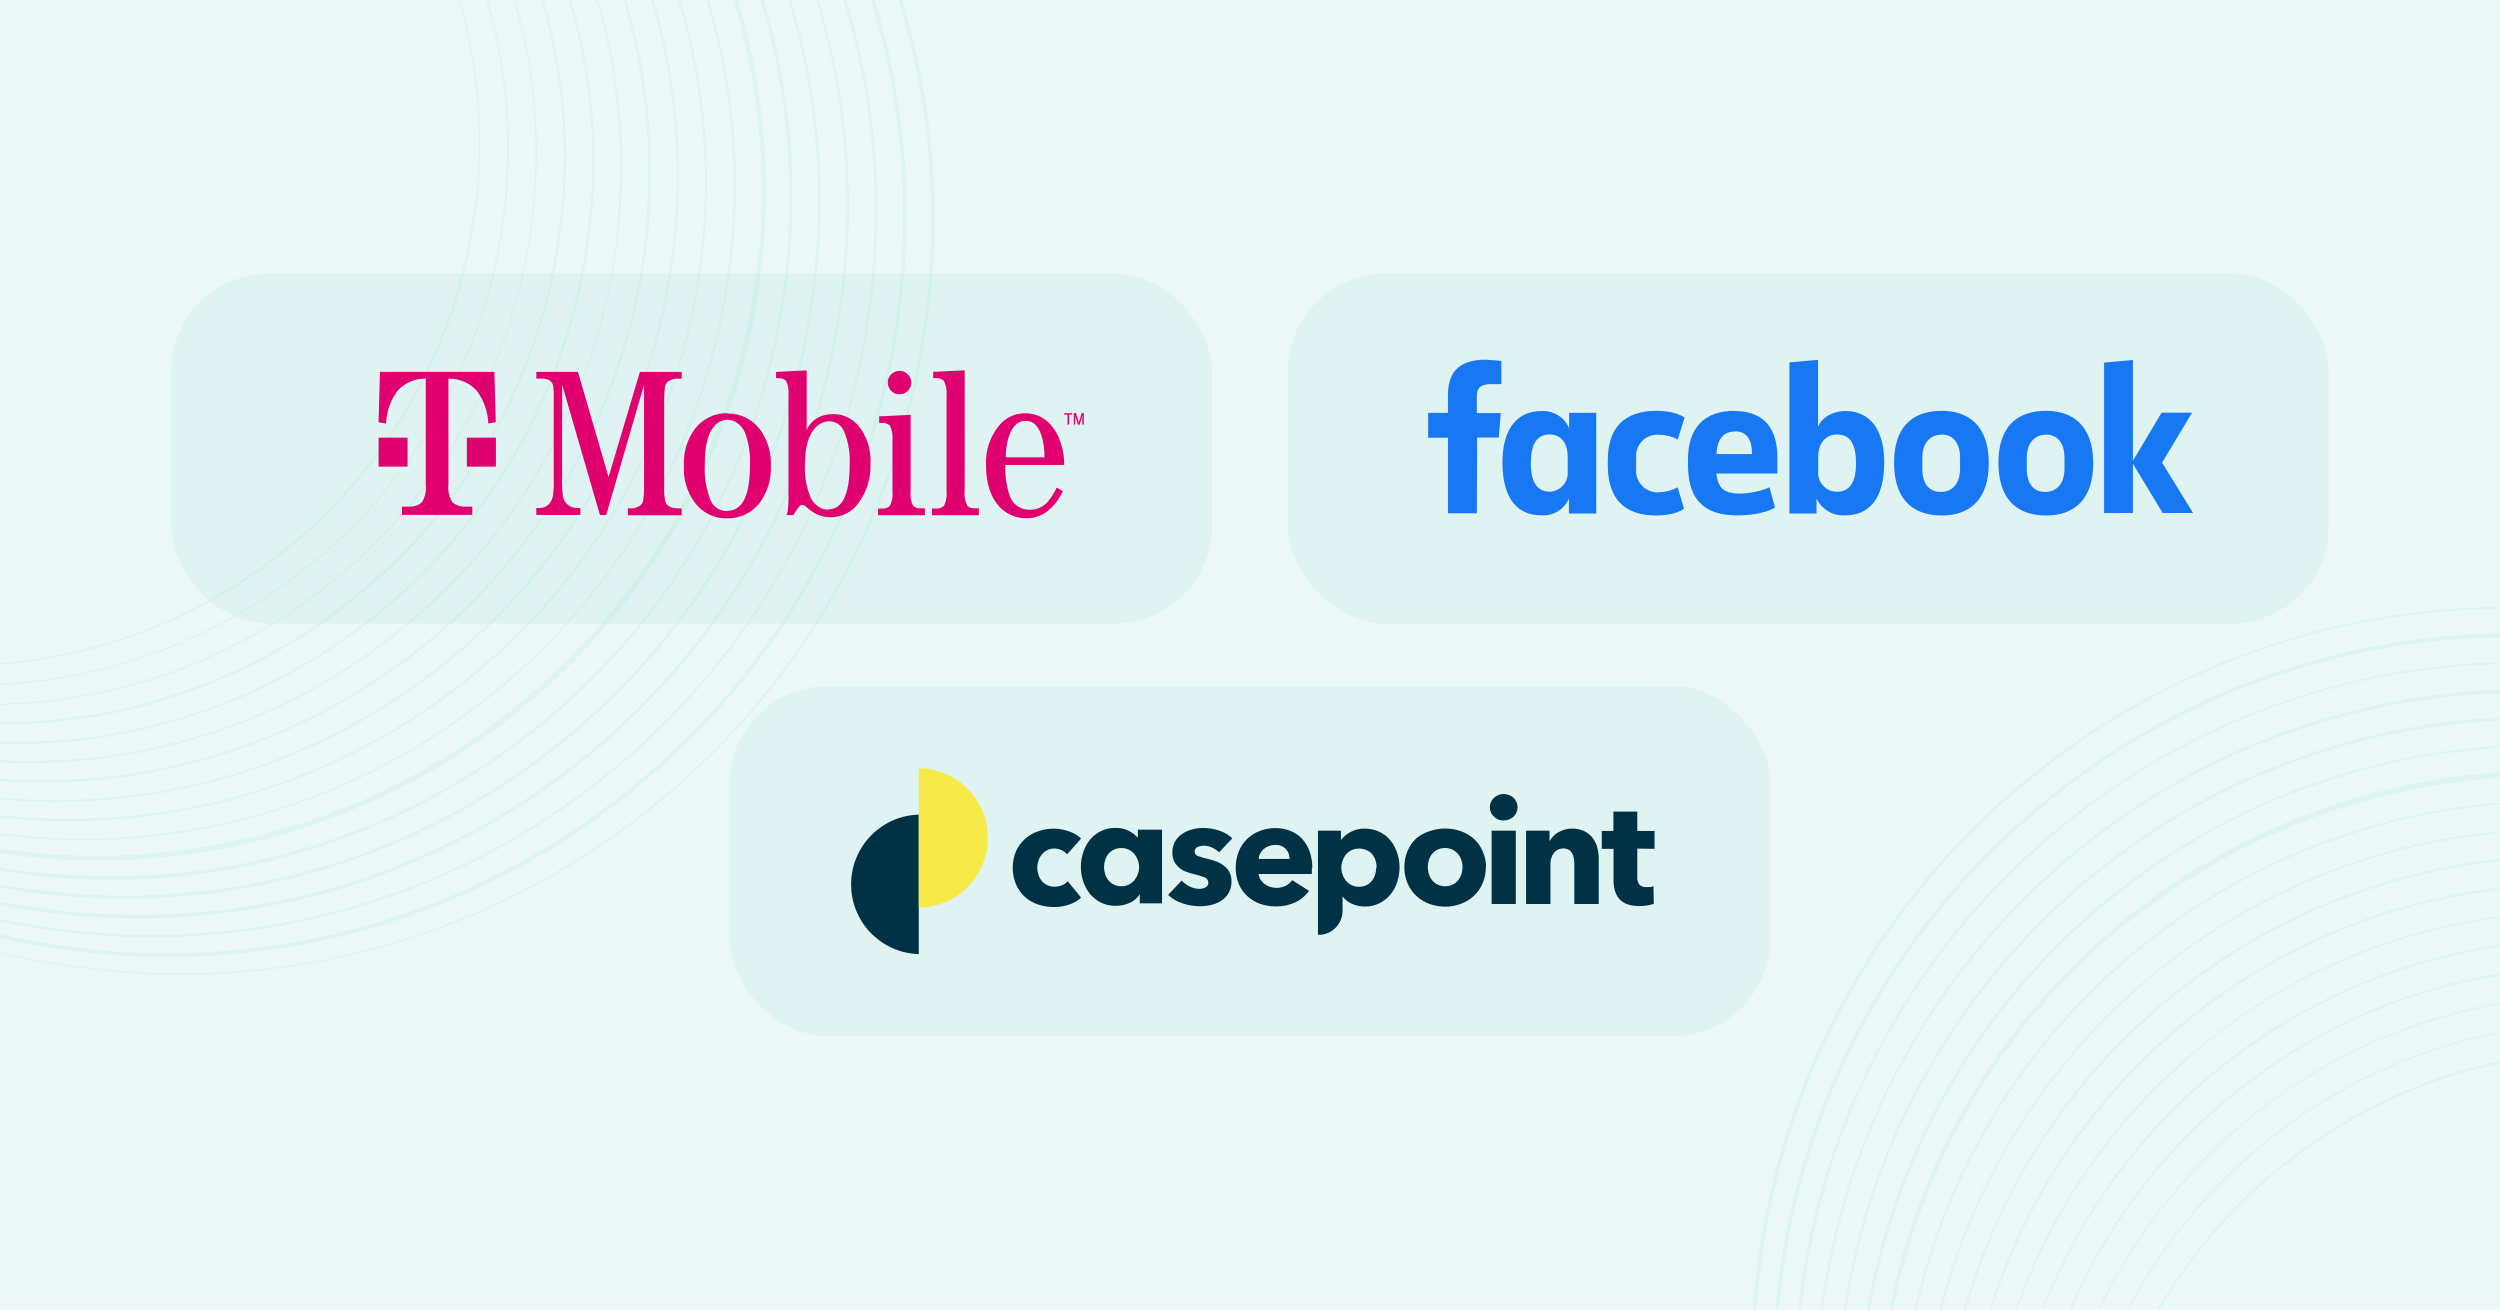 <?xml version="1.0" encoding="UTF-8"?><svg id="a" xmlns="http://www.w3.org/2000/svg" xmlns:xlink="http://www.w3.org/1999/xlink" viewBox="0 0 397 208"><defs><style>.f{fill:none;}.g{opacity:.08;}.h{opacity:.1;}.i{fill:#f7ea48;}.j{fill:#003145;}.k{fill:#e10070;}.l{fill:#1877f2;}.m,.n{fill:#35c4b5;}.o{fill:#3bb3a3;}.n{isolation:isolate;opacity:.07;}.p{clip-path:url(#b);}</style><clipPath id="b"><rect class="f" y="-.2" width="397" height="208.4"/></clipPath></defs><g class="p"><g><g id="c" class="h"><g id="d"><rect class="o" x="-1.5" y="-3.5" width="399.5" height="211.9"/></g></g><g class="g"><path class="m" d="M-91.3,26.5c.2-2,.3-3.9,.6-5.9,3.7-31.61,19.91-60.42,45-80,25.01-19.73,56.87-28.66,88.5-24.8,31.61,3.7,60.42,19.91,80,45,19.7,24.99,28.6,56.82,24.7,88.4-3.7,31.61-19.91,60.42-45,80-24.99,19.7-56.82,28.6-88.4,24.7-31.61-3.7-60.42-19.91-80-45-18.49-23.32-27.55-52.72-25.4-82.4Zm238.9,17c2.19-29.59-6.8-58.92-25.2-82.2-19.51-24.99-48.21-41.12-79.7-44.8-31.44-3.87-63.12,4.99-88,24.6-25.02,19.5-41.18,48.2-44.9,79.7-3.87,31.44,4.99,63.12,24.6,88,19.5,25.02,48.2,41.18,79.7,44.9,31.44,3.87,63.12-4.99,88-24.6,25.02-19.5,41.18-48.2,44.9-79.7,.2-2,.4-4,.6-5.9h0Z"/><path class="m" d="M-91.1,25.9c.1-1.91,.3-3.81,.6-5.7,3.69-31.01,19.6-59.27,44.2-78.5,24.5-19.34,55.73-28.06,86.7-24.2,31.01,3.69,59.27,19.6,78.5,44.2,19.34,24.5,28.06,55.73,24.2,86.7-3.65,31.02-19.56,59.3-44.2,78.5-24.5,19.34-55.73,28.06-86.7,24.2-31.01-3.69-59.27-19.6-78.5-44.2-18.14-22.93-26.99-51.84-24.8-81Zm234.2,16.7c2.11-29.01-6.7-57.76-24.7-80.6-19.08-24.55-47.22-40.4-78.1-44-30.83-3.78-61.89,4.89-86.3,24.1-24.51,19.11-40.36,47.23-44,78.1-3.81,30.85,4.91,61.93,24.2,86.3,19.11,24.51,47.23,40.36,78.1,44,30.85,3.81,61.93-4.91,86.3-24.2,24.51-19.11,40.36-47.23,44-78.1,.2-1.8,.4-3.7,.5-5.6Z"/><path class="m" d="M-91,25.3c.1-1.9,.3-3.8,.5-5.6,3.59-30.38,19.18-58.07,43.3-76.9,24.02-18.97,54.62-27.54,85-23.8,30.38,3.59,58.07,19.18,76.9,43.3,18.97,24.02,27.54,54.62,23.8,85-3.59,30.38-19.18,58.07-43.3,76.9-24.02,18.97-54.62,27.54-85,23.8-30.38-3.59-58.07-19.18-76.9-43.3-17.72-22.51-26.39-50.83-24.3-79.4Zm229.6,16.4c2.11-28.43-6.53-56.63-24.2-79-18.73-24.05-46.32-39.58-76.6-43.1-30.25-3.78-60.76,4.72-84.7,23.6-24.05,18.73-39.58,46.32-43.1,76.6-3.7,30.26,4.83,60.75,23.7,84.7,18.73,24.05,46.32,39.58,76.6,43.1,30.26,3.7,60.75-4.83,84.7-23.7,24.05-18.73,39.58-46.32,43.1-76.6,.2-1.9,.4-3.8,.5-5.6Z"/><path class="m" d="M-90.9,24.7c.1-1.8,.3-3.7,.5-5.5,3.52-29.78,18.78-56.92,42.4-75.4,23.53-18.61,53.53-27,83.3-23.3,61.99,7.48,106.18,63.81,98.7,125.8-7.48,61.99-63.81,106.18-125.8,98.7h0c-59.9-7.13-103.57-60.15-99.1-120.3Zm225,16c2.07-27.89-6.38-55.54-23.7-77.5-18.41-23.52-45.44-38.71-75.1-42.2-29.66-3.68-59.55,4.68-83,23.2-23.52,18.41-38.71,45.44-42.2,75.1-3.68,29.66,4.68,59.55,23.2,83,18.41,23.52,45.44,38.71,75.1,42.2,61.7,7.38,117.73-36.61,125.2-98.3,.2-1.8,.4-3.7,.5-5.5Z"/><path class="m" d="M-90.8,24.1c.1-1.8,.3-3.6,.5-5.4,3.4-29.19,18.39-55.78,41.6-73.8,23.07-18.18,52.45-26.39,81.6-22.8,29.19,3.4,55.78,18.39,73.8,41.6,18.19,23.06,26.4,52.45,22.8,81.6-3.4,29.19-18.39,55.78-41.6,73.8-23.06,18.19-52.45,26.4-81.6,22.8-29.19-3.4-55.78-18.39-73.8-41.6-17.01-21.6-25.32-48.78-23.3-76.2Zm220.4,15.7c1.99-27.31-6.28-54.37-23.2-75.9-17.98-23.07-44.45-37.98-73.5-41.4-29.04-3.58-58.31,4.59-81.3,22.7-23.07,17.98-37.98,44.45-41.4,73.5-.2,1.8-.4,3.6-.5,5.4-1.99,27.31,6.28,54.37,23.2,75.9,17.98,23.07,44.45,37.98,73.5,41.4,29.04,3.58,58.31-4.59,81.3-22.7,23.07-17.98,37.98-44.45,41.4-73.5,.2-1.8,.4-3.6,.5-5.4Z"/><path class="m" d="M-90.7,23.5c.1-1.7,.3-3.5,.5-5.2,7.21-59.42,61.16-101.79,120.6-94.7,59.45,7.18,101.83,61.2,94.65,120.65-7.18,59.45-61.2,101.83-120.65,94.65h0c-57.32-7.11-99.08-57.78-95.1-115.4Zm215.8,15.5c4.26-59.46-40.48-111.11-99.94-115.37-57.4-4.11-107.94,37.54-114.86,94.67-3.49,28.43,4.5,57.08,22.2,79.6,17.59,22.61,43.54,37.21,72,40.5,28.43,3.49,57.08-4.5,79.6-22.2,22.61-17.59,37.21-43.54,40.5-72,.2-1.8,.4-3.5,.5-5.2Z"/><path class="m" d="M-90.6,22.9c.1-1.7,.3-3.4,.5-5.1,3.29-27.96,17.62-53.45,39.8-70.8C-28.15-70.41,.04-78.26,28-74.8c58.18,6.88,99.78,59.62,92.9,117.8-6.88,58.18-59.62,99.78-117.8,92.9-.17,.02-.35-.02-.5-.1-56.16-6.83-97.13-56.46-93.2-112.9Zm211.3,15.1c3.94-56.17-36.81-105.58-92.7-112.4-27.85-3.47-55.94,4.34-78,21.7-22.09,17.26-36.36,42.65-39.6,70.5-.2,1.7-.4,3.4-.5,5.1-4.07,58.19,39.81,108.66,98,112.73,56.06,3.92,105.37-36.75,112.2-92.53,.3-1.7,.4-3.4,.6-5.1Z"/><path class="m" d="M-90.4,22.3c.1-1.7,.3-3.3,.5-5,6.87-56.87,58.52-97.42,115.4-90.6,27.36,3.21,52.29,17.26,69.2,39,17.09,21.57,24.8,49.09,21.4,76.4C109.18,98.99,57.5,139.53,.6,132.7c-54.9-6.69-94.92-55.24-91-110.4Zm206.6,14.7c1.9-25.59-5.88-50.97-21.8-71.1-16.87-21.6-41.68-35.57-68.9-38.8-56.74-6.5-108.02,34.17-114.6,90.9C-95.61,74.31-55.55,125.35,.7,132.4c56.65,6.79,108.1-33.56,115-90.2,.2-1.8,.4-3.5,.5-5.2Z"/><path class="m" d="M-90.3,21.8c.1-1.7,.3-3.3,.5-5,6.73-55.59,57.2-95.23,112.8-88.6,55.64,6.75,95.27,57.33,88.51,112.97-6.75,55.58-57.23,95.19-112.81,88.53-26.75-3.16-51.12-16.88-67.7-38.1-15.55-19.8-23.15-44.69-21.3-69.8Zm202,14.4c3.76-53.75-35.22-101.03-88.7-107.6-55.41-6.6-105.7,32.9-112.4,88.3-3.29,26.61,4.2,53.44,20.8,74.5C-52.09,112.52-27.82,126.17-1.2,129.3c55.37,6.61,105.65-32.84,112.4-88.2,.2-1.7,.4-3.3,.5-4.9Z"/><path class="m" d="M-90.2,21.1c.1-1.6,.3-3.2,.5-4.8,6.63-54.33,55.95-93.05,110.3-86.6,26.1,3.19,49.88,16.6,66.1,37.3,16.32,20.65,23.67,46.98,20.4,73.1-3.11,26.11-16.5,49.9-37.2,66.1-20.65,16.32-46.98,23.67-73.1,20.4-52.46-6.39-90.72-52.78-87-105.5Zm197.4,14.1c1.81-24.47-5.61-48.73-20.8-68-16.13-20.66-39.86-33.99-65.9-37-54.13-6.47-103.29,32.09-109.9,86.2-.2,1.6-.3,3.2-.5,4.8-3.68,52.53,34.43,98.73,86.7,105.1,26.02,3.21,52.24-4.14,72.8-20.4,20.67-16.13,34.03-39.86,37.1-65.9h0c.2-1.6,.4-3.2,.5-4.8Z"/><path class="m" d="M-90.1,20.6c.1-1.6,.3-3.1,.5-4.7,6.41-53.08,54.61-90.94,107.7-84.6,25.54,3.01,48.8,16.12,64.6,36.4,15.9,20.19,23.1,45.89,20,71.4-6.54,53.04-54.73,90.82-107.8,84.5-25.51-3.01-48.76-16.08-64.6-36.3-14.9-18.9-22.17-42.7-20.4-66.7Zm192.8,13.7c1.77-23.89-5.47-47.58-20.3-66.4-15.77-20.19-38.96-33.23-64.4-36.2-52.86-6.29-100.84,31.36-107.3,84.2-3.13,25.41,4.04,51.01,19.9,71.1,15.77,20.19,38.96,33.23,64.4,36.2,52.85,6.28,100.83-31.37,107.3-84.2,.2-1.6,.3-3.2,.4-4.7Z"/><path class="m" d="M-90,20c.1-1.5,.3-3.1,.4-4.6,3.01-24.93,15.82-47.63,35.6-63.1,19.69-15.49,44.73-22.51,69.6-19.5,24.91,2.91,47.61,15.7,63,35.5,15.58,19.68,22.61,44.79,19.5,69.7-2.91,24.91-15.7,47.61-35.5,63-19.66,15.55-44.73,22.57-69.6,19.5-24.9-2.95-47.58-15.73-63-35.5-14.58-18.39-21.72-41.59-20-65Zm188.2,13.4c1.79-23.35-5.28-46.52-19.8-64.9-15.41-19.65-38-32.35-62.8-35.3-24.8-3.1-49.8,3.89-69.4,19.4-19.71,15.37-32.46,37.98-35.4,62.8-.2,1.5-.3,3.1-.4,4.6-1.7,23.33,5.4,46.45,19.9,64.8,15.38,19.69,37.99,32.4,62.8,35.3,24.8,3.1,49.8-3.89,69.4-19.4,19.68-15.4,32.41-37.99,35.4-62.8l.3-4.5Z"/><path class="m" d="M-89.8,19.4c.1-1.5,.2-3,.4-4.5,2.88-24.29,15.33-46.43,34.6-61.5,19.21-15.18,43.7-22.02,68-19,24.29,2.88,46.43,15.33,61.5,34.6,15.18,19.21,22.02,43.7,19,68-2.92,24.3-15.41,46.44-34.7,61.5-19.18,15.17-43.64,22.01-67.9,19-24.29-2.88-46.43-15.33-61.5-34.6-14.18-18-21.1-40.65-19.4-63.5Zm183.6,13c1.7-22.76-5.22-45.32-19.4-63.2-15.03-19.2-37.09-31.61-61.3-34.5-24.19-3.01-48.57,3.8-67.7,18.9-19.2,15.03-31.61,37.09-34.5,61.3-3.01,24.19,3.8,48.57,18.9,67.7,15.03,19.2,37.09,31.61,61.3,34.5,24.19,3.01,48.57-3.8,67.7-18.9,19.2-15.03,31.61-37.09,34.5-61.3,.2-1.5,.3-3,.5-4.5Z"/><path class="m" d="M-89.7,18.8c.1-1.5,.2-2.9,.4-4.4,2.78-23.69,14.91-45.3,33.7-60,18.77-14.72,42.62-21.38,66.3-18.5,23.72,2.78,45.33,14.95,60,33.8,14.76,18.71,21.42,42.55,18.5,66.2-2.78,23.72-14.95,45.33-33.8,60-18.71,14.76-42.55,21.42-66.2,18.5-23.71-2.82-45.3-14.99-60-33.8-13.83-17.5-20.58-39.56-18.9-61.8ZM89.3,31.5c1.63-22.18-5.11-44.16-18.9-61.6-14.61-18.8-36.15-30.94-59.8-33.7-23.59-2.92-47.37,3.74-66,18.5-18.72,14.62-30.81,36.11-33.6,59.7-2.92,23.59,3.74,47.37,18.5,66,14.59,18.75,36.1,30.85,59.7,33.6,23.59,2.92,47.37-3.74,66-18.5,18.76-14.54,30.87-36.02,33.6-59.6,.2-1.5,.4-2.9,.5-4.4Z"/><path class="m" d="M-89.6,18.2c.1-1.4,.2-2.8,.4-4.3,2.73-23.08,14.57-44.11,32.9-58.4,18.22-14.4,41.46-20.89,64.5-18,23.09,2.68,44.14,14.54,58.4,32.9,14.41,18.26,20.89,41.53,18,64.6-2.71,23.03-14.52,44.02-32.8,58.3-18.22,14.4-41.46,20.89-64.5,18-23.07-2.69-44.1-14.5-58.4-32.8-13.49-17.08-20.09-38.59-18.5-60.3ZM84.8,30.6c1.57-21.63-4.99-43.06-18.4-60.1-14.27-18.21-35.22-29.98-58.2-32.7-22.98-2.8-46.12,3.67-64.3,18-18.29,14.22-30.11,35.19-32.8,58.2-2.79,22.97,3.69,46.11,18,64.3,14.22,18.29,35.19,30.11,58.2,32.8,22.98,2.85,46.14-3.63,64.3-18,18.26-14.25,30.07-35.2,32.8-58.2,.1-1.5,.3-2.9,.4-4.3Z"/><path class="m" d="M-89.5,17.6c.1-1.4,.2-2.8,.4-4.2,2.65-22.48,14.17-42.96,32-56.9,17.74-14.02,40.36-20.35,62.8-17.6,22.48,2.65,42.96,14.17,56.9,32,13.99,17.8,20.32,40.43,17.6,62.9-2.65,22.48-14.17,42.96-32,56.9-17.77,13.97-40.36,20.31-62.8,17.6-22.48-2.65-42.96-14.17-56.9-32-13.14-16.62-19.56-37.57-18-58.7ZM80.3,29.7c1.58-21.05-4.81-41.93-17.9-58.5-13.87-17.79-34.29-29.28-56.7-31.9-22.37-2.8-44.93,3.5-62.6,17.5-17.79,13.87-29.28,34.29-31.9,56.7-2.8,22.37,3.5,44.93,17.5,62.6,13.87,17.79,34.29,29.28,56.7,31.9,22.37,2.8,44.93-3.5,62.6-17.5,17.79-13.87,29.28-34.29,31.9-56.7,.2-1.3,.3-2.7,.4-4.1Z"/><path class="m" d="M-89.4,17c.1-1.3,.2-2.7,.4-4,2.57-21.84,13.77-41.75,31.1-55.3C-40.62-55.97-18.57-62.13,3.3-59.4c21.84,2.57,41.75,13.77,55.3,31.1,13.61,17.27,19.77,39.27,17.1,61.1-2.57,21.84-13.77,41.75-31.1,55.3-17.27,13.61-39.27,19.77-61.1,17.1-21.84-2.57-41.75-13.77-55.3-31.1-12.85-16.14-19.14-36.53-17.6-57.1ZM75.8,28.8c1.51-20.47-4.7-40.77-17.4-56.9C44.9-45.41,25.01-56.58,3.2-59.1c-21.76-2.72-43.7,3.41-60.9,17-17.31,13.46-28.48,33.32-31,55.1-.2,1.4-.3,2.7-.4,4-1.51,20.47,4.7,40.77,17.4,56.9,13.51,17.26,33.34,28.41,55.1,31,21.76,2.72,43.7-3.41,60.9-17,17.26-13.51,28.41-33.34,31-55.1,.26-1.32,.43-2.66,.5-4Z"/></g><g class="g"><path class="m" d="M476.77,306.91c-1.56,1.27-2.97,2.55-4.6,3.75-24.97,19.73-56.8,28.64-88.39,24.75-31.64-3.73-60.48-19.95-80.12-45.04-19.73-24.97-28.64-56.8-24.75-88.39,3.74-31.6,19.95-60.4,45.04-79.97,24.97-19.73,56.8-28.64,88.39-24.75,31.6,3.74,60.4,19.95,79.97,45.04,19.73,24.97,28.64,56.8,24.75,88.39-3.41,29.56-17.8,56.76-40.31,76.23ZM319.86,125.96c-22.47,19.37-36.86,46.47-40.31,75.94-3.87,31.46,5.01,63.17,24.68,88.03,19.5,24.97,48.16,41.11,79.62,44.83,31.48,3.9,63.21-4.96,88.11-24.61,24.97-19.5,41.11-48.16,44.83-79.62,3.9-31.48-4.96-63.21-24.61-88.11-19.5-24.97-48.16-41.11-79.62-44.83-31.48-3.9-63.21,4.96-88.11,24.61-1.56,1.27-3.11,2.55-4.6,3.75h0Z"/><path class="m" d="M476.21,307.2c-1.42,1.28-2.91,2.48-4.45,3.61-24.54,19.32-55.77,28.05-86.76,24.25-31-3.64-59.25-19.56-78.42-44.19-19.32-24.54-28.05-55.77-24.25-86.76,3.64-31,19.56-59.25,44.19-78.42,24.51-19.36,55.76-28.09,86.76-24.25,31,3.64,59.25,19.56,78.42,44.19,19.32,24.54,28.05,55.77,24.25,86.76-3.39,29.04-17.58,55.74-39.74,74.81Zm-153.8-177.41c-22,19.02-36.1,45.58-39.53,74.46-3.86,30.85,4.82,61.96,24.11,86.34,19.12,24.48,47.22,40.31,78.06,43.98,30.84,3.82,61.94-4.86,86.34-24.11,24.51-19.12,40.32-47.26,43.91-78.14,3.82-30.84-4.86-61.94-24.11-86.34-19.12-24.51-47.26-40.32-78.14-43.91-30.84-3.82-61.94,4.86-86.34,24.11-1.41,1.13-2.9,2.33-4.31,3.61Z"/><path class="m" d="M475.71,307.55c-1.41,1.27-2.9,2.47-4.31,3.61-24.03,18.94-54.63,27.5-84.99,23.76-30.4-3.57-58.1-19.15-76.93-43.27-18.94-24.03-27.5-54.63-23.76-84.99,3.57-30.4,19.15-58.1,43.27-76.93,24.03-18.94,54.63-27.5,84.99-23.76,30.4,3.57,58.1,19.15,76.93,43.27,18.94,24.03,27.5,54.63,23.76,84.99-3.38,28.45-17.28,54.6-38.96,73.33Zm-150.76-173.95c-21.6,18.62-35.42,44.66-38.75,72.97-3.76,30.25,4.77,60.74,23.69,84.64,18.72,24.07,46.3,39.63,76.58,43.2,30.25,3.76,60.74-4.77,84.64-23.69,24.01-18.78,39.54-46.37,43.13-76.65,3.76-30.25-4.77-60.74-23.69-84.64-18.78-24.01-46.37-39.54-76.65-43.13-30.25-3.76-60.74,4.77-84.64,23.69-1.48,1.2-2.97,2.4-4.31,3.61Z"/><path class="m" d="M475.22,307.9c-1.34,1.2-2.83,2.4-4.24,3.54-23.55,18.57-53.53,26.97-83.3,23.33-29.79-3.48-56.95-18.76-75.38-42.43-38.54-49.13-29.97-120.2,19.16-158.75,49.13-38.54,120.2-29.97,158.75,19.16h0c37.31,47.4,30.7,115.76-14.99,155.14Zm-147.79-170.41c-21.19,18.25-34.76,43.79-38.04,71.56-3.61,29.64,4.76,59.5,23.26,82.94,18.37,23.57,45.42,38.8,75.09,42.28,29.64,3.61,59.5-4.76,82.94-23.26,23.57-18.37,38.8-45.42,42.28-75.09,3.61-29.64-4.76-59.5-23.26-82.94-38.41-48.85-109.13-57.36-158.04-19.02-1.41,1.13-2.9,2.33-4.24,3.54Z"/><path class="m" d="M474.72,308.26c-1.34,1.2-2.76,2.33-4.17,3.46-23.04,18.24-52.45,26.44-81.6,22.77-29.17-3.45-55.75-18.42-73.82-41.58-18.24-23.04-26.44-52.45-22.77-81.6,3.45-29.17,18.42-55.75,41.58-73.82,23.04-18.24,52.45-26.44,81.6-22.77,29.17,3.45,55.75,18.42,73.82,41.58,18.24,23.04,26.44,52.45,22.77,81.6-3.25,27.3-16.59,52.4-37.41,70.36Zm-144.74-166.95c-20.72,17.9-34,42.89-37.26,70.07-3.6,29.03,4.57,58.29,22.7,81.25,18.01,23.07,44.48,37.98,73.54,41.44,29.03,3.6,58.29-4.57,81.25-22.7,1.41-1.13,2.83-2.26,4.17-3.46,20.72-17.9,34-42.89,37.26-70.07,3.6-29.03-4.57-58.29-22.7-81.25-18.01-23.07-44.48-37.98-73.54-41.44-29.03-3.6-58.29,4.57-81.25,22.7-1.41,1.13-2.83,2.26-4.17,3.46Z"/><path class="m" d="M474.23,308.61c-1.27,1.13-2.69,2.26-4.03,3.32-47.12,36.92-115.22,28.72-152.24-18.31-36.96-47.12-28.73-115.28,18.38-152.24,47.12-36.96,115.28-28.73,152.24,18.38h0c35.5,45.55,29.2,110.92-14.35,148.85Zm-141.63-163.55c-45.05,39.03-49.94,107.19-10.91,152.25,37.68,43.5,102.87,49.78,148.16,14.28,22.57-17.63,37.18-43.54,40.59-71.98,3.55-28.43-4.48-57.1-22.27-79.55-17.63-22.57-43.54-37.18-71.98-40.59-28.43-3.55-57.1,4.48-79.55,22.27-1.41,1.13-2.76,2.19-4.03,3.32Z"/><path class="m" d="M473.73,308.96c-1.27,1.13-2.62,2.19-3.96,3.25-22.1,17.45-50.26,25.34-78.21,21.92-27.98-3.35-53.45-17.73-70.78-39.95-36.28-46-28.4-112.71,17.61-148.99,46-36.28,112.71-28.4,148.99,17.61,.13,.11,.23,.26,.28,.42,34.88,44.54,28.76,108.61-13.93,145.73Zm-138.73-160.09c-42.51,36.93-48.63,100.68-13.93,145.03,17.24,22.15,42.63,36.49,70.5,39.81,27.83,3.42,55.87-4.45,77.85-21.85,1.34-1.06,2.69-2.12,3.96-3.25,44.02-38.27,48.68-104.98,10.41-149.01-36.87-42.41-100.49-48.52-144.76-13.91-1.41,.99-2.69,2.12-4.03,3.18Z"/><path class="m" d="M473.17,309.25c-1.27,1.13-2.55,2.12-3.89,3.18-45.07,35.35-110.27,27.51-145.66-17.54-17.08-21.61-24.77-49.18-21.35-76.51,3.17-27.33,17.18-52.25,38.89-69.16,45.12-35.34,110.33-27.46,145.73,17.61,34.09,43.55,28.06,106.17-13.72,142.41Zm-135.69-156.48c-19.44,16.76-31.88,40.2-34.86,65.69-3.34,27.21,4.32,54.62,21.28,76.16,35.52,44.72,100.55,52.22,145.31,16.76,44.42-35.21,52.18-99.64,17.39-144.39-35.25-44.86-100.17-52.71-145.1-17.54-1.41,1.13-2.76,2.19-4.03,3.32Z"/><path class="m" d="M472.74,309.53c-1.27,1.13-2.55,2.12-3.89,3.18-44.06,34.55-107.79,26.89-142.41-17.11-34.57-44.12-26.82-107.9,17.3-142.47,44.07-34.53,107.77-26.84,142.37,17.17,16.68,21.15,24.21,48.08,20.93,74.81-3,25-15.23,47.97-34.29,64.42Zm-132.65-153.02c-40.66,35.35-46.54,96.35-13.36,138.81,34.51,43.85,98.01,51.47,141.92,17.04,21.14-16.49,34.81-40.76,37.97-67.39,3.26-26.61-4.25-53.42-20.86-74.46-34.48-43.83-97.93-51.48-141.85-17.11-1.34,1.06-2.62,2.05-3.82,3.11Z"/><path class="m" d="M472.18,309.95c-1.2,1.06-2.47,2.05-3.75,3.04-43.1,33.73-105.36,26.23-139.23-16.76-16.2-20.71-23.53-47.01-20.36-73.11,3.06-26.14,16.49-49.96,37.26-66.11,20.66-16.26,46.95-23.62,73.04-20.44,26.14,3.06,49.96,16.49,66.11,37.26,32.58,41.62,26.83,101.47-13.08,136.12Zm-129.61-149.55c-18.58,16.02-30.49,38.42-33.38,62.79-3.21,26.01,4.15,52.22,20.44,72.76,33.7,42.85,95.72,50.35,138.66,16.76,1.27-.99,2.47-2.05,3.75-3.04,39.75-34.54,45.46-94.16,13.01-135.62-16.13-20.67-39.86-34.01-65.9-37.05-26.02-3.21-52.25,4.12-72.83,20.36h0c-1.27,.99-2.55,1.98-3.75,3.04Z"/><path class="m" d="M471.75,310.24c-1.2,1.06-2.4,1.98-3.68,2.97-42.07,33-102.92,25.69-135.98-16.33-15.93-20.18-23.11-45.9-19.94-71.42,3.04-25.52,16.12-48.78,36.35-64.63,42.13-32.88,102.92-25.52,135.98,16.48,15.91,20.17,23.11,45.85,20.01,71.35-2.83,23.9-14.51,45.87-32.74,61.59Zm-126.64-146.02c-18.15,15.64-29.78,37.51-32.6,61.31-3.13,25.42,4.05,51.04,19.94,71.13,32.93,41.82,93.48,49.13,135.41,16.33,20.18-15.75,33.22-38.92,36.2-64.35,3.13-25.42-4.05-51.04-19.94-71.13-32.93-41.81-93.48-49.12-135.41-16.33-1.27,.99-2.47,2.05-3.61,3.04Z"/><path class="m" d="M471.26,310.59c-1.13,.99-2.4,1.98-3.54,2.97-19.76,15.5-44.87,22.49-69.79,19.45-24.88-2.96-47.55-15.71-63-35.43-15.56-19.67-22.56-44.77-19.45-69.65,2.9-24.93,15.69-47.66,35.5-63.07,19.67-15.56,44.77-22.56,69.65-19.45,24.89,2.9,47.59,15.66,63,35.43,15.52,19.69,22.52,44.77,19.45,69.65-2.7,23.32-14.05,44.77-31.82,60.1Zm-123.6-142.55c-17.78,15.25-29.16,36.63-31.89,59.89-3,24.79,4,49.75,19.45,69.37,15.35,19.72,37.97,32.46,62.79,35.36,24.8,3.07,49.81-3.9,69.44-19.37,1.2-.92,2.4-1.98,3.54-2.97,17.7-15.29,29.03-36.66,31.75-59.89,3.05-24.79-3.96-49.77-19.45-69.37-15.35-19.72-37.97-32.46-62.79-35.36-24.8-3.03-49.79,3.94-69.44,19.37l-3.39,2.97Z"/><path class="m" d="M470.69,310.87c-1.13,.99-2.26,1.98-3.46,2.9-19.21,15.14-43.67,21.99-67.95,19.02-24.32-2.85-46.48-15.33-61.52-34.65-15.14-19.21-21.99-43.67-19.02-67.95,2.85-24.32,15.33-46.48,34.65-61.52,19.25-15.12,43.73-21.94,68.02-18.95,24.28,2.84,46.42,15.29,61.45,34.58,15.14,19.21,21.99,43.67,19.02,67.95-2.7,22.75-13.82,43.67-31.18,58.62Zm-120.63-139.02c-17.29,14.89-28.35,35.74-30.97,58.41-2.95,24.2,3.87,48.58,18.95,67.74,14.97,19.23,37.03,31.66,61.24,34.51,24.2,2.95,48.58-3.87,67.74-18.95,19.23-14.97,31.66-37.03,34.51-61.24,2.95-24.2-3.87-48.58-18.95-67.74-14.97-19.23-37.03-31.66-61.24-34.51-24.2-2.95-48.58,3.87-67.74,18.95-1.2,.92-2.33,1.91-3.54,2.83Z"/><path class="m" d="M470.2,311.23c-1.13,.99-2.19,1.91-3.39,2.83-18.72,14.79-42.57,21.48-66.26,18.6-23.68-2.86-45.25-15.02-59.96-33.8-14.81-18.74-21.48-42.63-18.53-66.33,2.79-23.67,14.94-45.24,33.73-59.89,18.74-14.81,42.63-21.48,66.33-18.53,23.67,2.79,45.24,14.94,59.89,33.73,14.77,18.76,21.44,42.63,18.53,66.33-2.59,22.15-13.42,42.53-30.33,57.06Zm-117.59-135.55c-16.83,14.53-27.61,34.84-30.19,56.92-2.96,23.62,3.69,47.44,18.46,66.11,14.61,18.75,36.14,30.85,59.75,33.59,23.57,2.9,47.33-3.75,65.97-18.46,18.75-14.61,30.85-36.14,33.59-59.75,2.94-23.58-3.71-47.34-18.46-65.97-14.61-18.75-36.14-30.85-59.75-33.59-23.55-2.99-47.3,3.64-65.9,18.38-1.2,.92-2.33,1.77-3.46,2.76Z"/><path class="m" d="M469.7,311.58c-1.06,.92-2.12,1.84-3.32,2.76-18.25,14.39-41.49,20.88-64.56,18.03-23.07-2.7-44.09-14.54-58.34-32.88-14.43-18.23-20.93-41.49-18.03-64.56,2.72-23.1,14.59-44.13,32.95-58.41,18.2-14.37,41.4-20.86,64.42-18.03,23.07,2.7,44.09,14.54,58.34,32.88,14.41,18.21,20.93,41.44,18.1,64.49-2.54,21.62-13.08,41.5-29.56,55.72Zm-114.55-132.09c-16.4,14.18-26.92,33.98-29.49,55.51-2.79,22.97,3.7,46.11,18.03,64.28,14.26,18.23,35.21,30.01,58.19,32.74,22.99,2.88,46.17-3.59,64.35-17.96,18.22-14.27,30-35.21,32.74-58.19,2.88-22.99-3.59-46.17-17.96-64.35-14.23-18.27-35.19-30.06-58.19-32.74-22.99-2.84-46.15,3.63-64.35,17.96-1.13,.99-2.26,1.84-3.32,2.76Z"/><path class="m" d="M469.21,311.93c-1.06,.92-2.12,1.84-3.25,2.69-17.77,14.02-40.4,20.36-62.86,17.61-22.46-2.63-42.93-14.14-56.85-31.96-14.02-17.77-20.36-40.4-17.61-62.86,2.69-22.48,14.22-42.96,32.03-56.92,17.77-14.02,40.4-20.36,62.86-17.61,22.44,2.68,42.9,14.18,56.85,31.96,14.02,17.77,20.36,40.4,17.61,62.86-2.46,21.04-12.73,40.4-28.78,54.24Zm-111.51-128.62c-16.01,13.77-26.25,33.05-28.71,54.02-2.78,22.39,3.54,44.96,17.54,62.65,13.84,17.8,34.24,29.29,56.64,31.89,22.39,2.78,44.96-3.54,62.65-17.54,17.8-13.84,29.29-34.24,31.89-56.64,2.78-22.39-3.54-44.96-17.54-62.65-13.84-17.8-34.24-29.29-56.64-31.89-22.39-2.78-44.96,3.54-62.65,17.54-1.06,.78-2.12,1.7-3.18,2.62Z"/><path class="m" d="M468.71,312.29c-.99,.85-2.05,1.77-3.11,2.55-17.27,13.63-39.26,19.79-61.09,17.11-21.89-2.55-41.84-13.79-55.37-31.18-13.63-17.27-19.79-39.26-17.11-61.09,2.59-21.84,13.79-41.75,31.11-55.3,17.27-13.63,39.26-19.79,61.09-17.11,21.84,2.59,41.75,13.79,55.3,31.11,13.63,17.27,19.79,39.26,17.11,61.09-2.32,20.5-12.3,39.36-27.93,52.82Zm-108.47-125.16c-15.55,13.41-25.51,32.15-27.93,52.54-2.69,21.79,3.47,43.75,17.11,60.95,13.46,17.31,33.31,28.49,55.08,31.04,21.76,2.72,43.7-3.42,60.88-17.04,1.13-.85,2.12-1.7,3.11-2.55,15.55-13.41,25.51-32.15,27.93-52.54,2.65-21.75-3.48-43.67-17.04-60.88-13.46-17.31-33.31-28.49-55.08-31.04-21.75-2.65-43.67,3.48-60.88,17.04-1.12,.75-2.18,1.57-3.18,2.47Z"/></g></g></g><rect class="n" x="115.84" y="108.95" width="165.32" height="55.6" rx="15.55" ry="15.55"/><path class="j" d="M145.9,151.51c-6.12-.18-10.93-5.29-10.74-11.41,.18-5.86,4.88-10.57,10.74-10.74v22.15Z"/><path class="i" d="M146.45,122c6.11,.36,10.77,5.61,10.4,11.72-.35,5.81-5.13,10.37-10.95,10.42v-22.14h.55Z"/><path class="j" d="M169.45,135.68c-.24-.3-.54-.53-.89-.68-.36-.17-.75-.26-1.14-.26-.38,0-.76,.08-1.1,.25-.32,.16-.61,.38-.84,.65-.25,.3-.44,.63-.56,1-.13,.37-.2,.76-.2,1.15,0,.39,.07,.77,.19,1.14,.12,.37,.3,.71,.55,1,.24,.27,.54,.49,.87,.64,.35,.16,.74,.25,1.13,.24,.4,0,.79-.08,1.16-.22,.36-.14,.68-.36,.93-.65l2.13,2.6c-.54,.5-1.18,.87-1.88,1.1-.78,.27-1.6,.41-2.43,.4-.88,0-1.75-.14-2.58-.42-.77-.26-1.48-.68-2.08-1.23-.6-.56-1.07-1.24-1.39-2-.67-1.66-.67-3.51,0-5.17,.32-.74,.8-1.4,1.39-1.95,.6-.55,1.31-.97,2.08-1.24,.82-.3,1.69-.44,2.56-.44,.42,0,.84,.04,1.25,.12,.4,.08,.8,.19,1.19,.32,.37,.12,.73,.29,1.06,.49,.3,.18,.58,.4,.83,.64l-2.23,2.52Z"/><path class="j" d="M175.32,137.69c0,.38,.06,.75,.17,1.11,.11,.36,.29,.7,.53,1,.24,.29,.53,.52,.87,.68,.37,.18,.78,.27,1.19,.26,.4,0,.81-.08,1.17-.26,.33-.17,.63-.4,.88-.68,.24-.3,.43-.64,.56-1,.13-.35,.2-.72,.2-1.1,0-.38-.07-.75-.2-1.1-.13-.36-.32-.7-.56-1-.25-.28-.55-.51-.88-.68-.37-.17-.77-.26-1.17-.25-.41-.01-.82,.08-1.19,.25-.33,.16-.63,.39-.87,.67-.24,.29-.42,.63-.53,1-.11,.36-.17,.73-.17,1.1m5.68,4.31c-.39,.6-.94,1.08-1.6,1.37-.69,.32-1.45,.48-2.21,.48-.81,.02-1.61-.16-2.34-.51-.67-.33-1.27-.8-1.75-1.37-.48-.59-.85-1.27-1.09-2-.25-.75-.37-1.55-.37-2.34,0-.79,.13-1.58,.39-2.33,.23-.73,.61-1.41,1.1-2,.99-1.18,2.46-1.86,4-1.83,.76-.02,1.51,.14,2.18,.49,.52,.28,.99,.64,1.38,1.08h0v-1.29h3.84v11.7h-3.53v-1.45Z"/><path class="j" d="M193.59,135.35c-.32-.31-.7-.56-1.1-.75-.42-.2-.87-.3-1.33-.3-.34,0-.69,.07-1,.21-.29,.12-.47,.41-.45,.72,0,.32,.19,.61,.5,.7,.53,.2,1.07,.36,1.62,.47,.45,.1,.9,.24,1.33,.4,.43,.17,.84,.4,1.2,.68,.36,.27,.65,.61,.87,1,.23,.45,.34,.95,.33,1.45,.05,1.24-.56,2.42-1.61,3.09-.49,.32-1.03,.55-1.6,.68-.58,.14-1.18,.21-1.78,.21-.95,0-1.9-.15-2.8-.46-.85-.27-1.63-.73-2.28-1.34l2.16-2.27c.36,.38,.79,.7,1.26,.93,.49,.25,1.04,.38,1.59,.38,.32,0,.64-.08,.93-.23,.3-.14,.48-.45,.45-.78,0-.36-.23-.68-.56-.8-.57-.23-1.16-.41-1.76-.53-.41-.1-.82-.23-1.21-.38-.4-.14-.77-.36-1.09-.63-.33-.28-.59-.62-.79-1-.21-.44-.31-.92-.3-1.41-.02-.63,.14-1.25,.45-1.79,.28-.48,.67-.89,1.14-1.2,.48-.32,1-.55,1.56-.69,.55-.15,1.13-.23,1.7-.23,.87,0,1.73,.14,2.56,.41,.79,.25,1.51,.67,2.12,1.23l-2.11,2.23Z"/><path class="j" d="M204.78,136.4c.01-.58-.19-1.14-.57-1.57-.45-.46-1.08-.7-1.72-.65-.34,0-.68,.06-1,.17-.3,.11-.58,.27-.82,.48-.23,.2-.42,.45-.56,.72-.14,.26-.22,.55-.24,.85h4.91Zm3.54,1.48v.46c.01,.15,.01,.3,0,.45h-8.45c.03,.32,.13,.62,.3,.89,.17,.27,.38,.5,.63,.69,.26,.2,.55,.35,.86,.46,.32,.1,.66,.16,1,.16,.53,.02,1.06-.1,1.54-.34,.4-.21,.74-.52,1-.88l2.67,1.69c-.54,.79-1.29,1.42-2.16,1.83-.98,.45-2.05,.67-3.13,.65-.84,0-1.68-.14-2.48-.41-.74-.26-1.42-.67-2-1.2-.59-.54-1.06-1.2-1.38-1.93-.66-1.67-.66-3.53,0-5.2,.3-.75,.76-1.44,1.34-2,.58-.54,1.26-.97,2-1.25,.79-.3,1.64-.46,2.49-.45,.81,0,1.61,.14,2.36,.44,.7,.28,1.33,.7,1.85,1.25,.53,.58,.94,1.26,1.2,2,.3,.86,.45,1.76,.44,2.67"/><path class="j" d="M232.25,137.69c0-.38-.06-.75-.19-1.1-.11-.36-.29-.7-.53-1-.25-.27-.54-.5-.87-.67-.37-.17-.78-.26-1.19-.25-.41-.01-.82,.08-1.2,.25-.33,.16-.61,.39-.85,.67-.24,.3-.41,.64-.52,1-.11,.36-.17,.73-.17,1.1,0,.37,.06,.74,.17,1.1,.11,.36,.29,.7,.53,1,.24,.29,.53,.53,.87,.69,.76,.35,1.62,.35,2.38,0,.34-.16,.63-.4,.87-.69,.24-.3,.42-.64,.53-1,.11-.36,.17-.73,.17-1.1m3.7,0c.01,.89-.16,1.77-.52,2.59-.32,.76-.8,1.44-1.4,2-.6,.55-1.3,.97-2.06,1.25-.8,.3-1.65,.46-2.5,.45-.85,0-1.7-.15-2.5-.45-.76-.28-1.46-.7-2.05-1.25-.6-.56-1.08-1.24-1.4-2-.35-.82-.52-1.7-.51-2.59-.01-.88,.16-1.76,.51-2.57,.32-.76,.8-1.44,1.4-2,.61-.51,1.32-.89,2.08-1.12,.8-.29,1.65-.44,2.5-.43,.85,0,1.7,.14,2.5,.43,.76,.27,1.46,.68,2.06,1.21,.61,.56,1.08,1.24,1.4,2,.36,.81,.54,1.69,.52,2.57"/><path class="j" d="M236.87,131.91h3.84v11.65h-3.84v-11.65Zm4.12-3.72c0,.29-.06,.57-.18,.83-.11,.25-.26,.48-.46,.67-.21,.19-.45,.34-.71,.44-.27,.11-.56,.16-.85,.16-.59,.02-1.16-.2-1.57-.62-.41-.38-.64-.92-.63-1.48,0-.28,.05-.55,.16-.81,.11-.25,.27-.48,.47-.67,.21-.19,.44-.34,.7-.45,.27-.12,.57-.18,.87-.18,.29,0,.58,.06,.85,.17,.26,.1,.5,.25,.71,.44,.2,.19,.35,.42,.46,.67,.12,.26,.18,.54,.18,.83"/><path class="j" d="M250,143.56v-6.36c0-.32-.03-.63-.08-.94-.05-.27-.14-.53-.27-.78-.13-.22-.31-.41-.53-.54-.26-.14-.56-.21-.86-.2-.31,0-.62,.06-.9,.2-.25,.13-.47,.32-.64,.55-.18,.24-.31,.52-.38,.81-.09,.31-.13,.62-.13,.94v6.32h-3.87v-11.65h3.72v1.61h.05c.15-.26,.34-.51,.55-.73,.23-.25,.5-.46,.8-.62,.31-.18,.65-.33,1-.43,.37-.11,.76-.16,1.15-.16,.69-.02,1.38,.12,2,.42,.51,.26,.97,.63,1.32,1.09,.34,.46,.59,.98,.72,1.53,.15,.57,.23,1.15,.23,1.74v7.2h-3.88Z"/><path class="j" d="M260,134.76v4.47c-.04,.43,.08,.87,.32,1.23,.29,.31,.71,.46,1.13,.41,.2,.01,.4,.01,.6,0,.18-.03,.35-.08,.52-.15l.05,2.81c-.32,.11-.66,.2-1,.25-.4,.07-.8,.1-1.21,.1-.68,.02-1.36-.07-2-.29-.49-.17-.93-.46-1.27-.84-.33-.38-.56-.83-.7-1.32-.15-.55-.22-1.13-.21-1.7v-4.93h-1.87v-2.85h1.85v-3.07h3.79v3.07h2.74v2.85l-2.74-.04Z"/><path class="j" d="M209.29,148.39v-16.48h3.65v1.43h.06c.41-.51,.91-.93,1.49-1.23,.69-.37,1.45-.55,2.23-.53,.79,0,1.57,.16,2.29,.49,.67,.32,1.27,.77,1.75,1.34,.49,.59,.86,1.27,1.1,2,.26,.75,.39,1.54,.39,2.33,0,.8-.13,1.59-.38,2.34-.23,.73-.6,1.41-1.09,2-.48,.57-1.07,1.04-1.74,1.37-.73,.35-1.53,.52-2.34,.51-.69,0-1.37-.15-2-.43-.6-.25-1.11-.66-1.5-1.18h0v2.28c0,2.11-1.7,3.82-3.81,3.83,0,0-.01,0-.02,0m9.24-10.7c0-.37-.06-.74-.17-1.1-.11-.36-.28-.7-.52-1-.26-.28-.57-.51-.92-.66-.37-.17-.78-.26-1.19-.25-.4,0-.8,.08-1.17,.25-.34,.17-.63,.4-.88,.68-.25,.3-.44,.63-.56,1-.14,.35-.2,.72-.2,1.1,0,.38,.06,.75,.2,1.1,.12,.37,.31,.7,.56,1,.24,.29,.54,.52,.88,.68,.36,.18,.76,.27,1.17,.26,.41,0,.82-.08,1.19-.26,.33-.16,.62-.39,.85-.68,.24-.3,.41-.64,.52-1,.11-.36,.17-.73,.17-1.11"/><rect class="n" x="27.18" y="43.45" width="165.32" height="55.6" rx="15.55" ry="15.55"/><path class="k" d="M142.84,62.61c1.02,.01,1.86-.81,1.87-1.83h0c0-.51-.2-1-.56-1.35-.71-.72-1.87-.72-2.59-.01h-.01c-.38,.34-.59,.83-.57,1.33,0,.5,.19,.97,.54,1.32,.34,.36,.82,.56,1.32,.55h0Z"/><path class="k" d="M96.64,75.76l-4.86-16.71h-6.61v1.07h.63c.39-.02,.78,.03,1.16,.14,.46,.14,.8,.53,.88,1,.08,.52,.11,1.04,.09,1.56v13.18c.03,.87,0,1.75-.11,2.62-.06,.58-.32,1.12-.74,1.52-.38,.35-.87,.54-1.38,.53h-.54v1.1h7v-1.1h-.42c-1.11,.07-2.11-.69-2.33-1.78-.14-.96-.18-1.92-.14-2.89v-14.89l6,20.67h1l6-20.67v16.22c.01,.63-.02,1.26-.1,1.88,0,.38-.15,.74-.42,1-.52,.39-1.16,.58-1.81,.51h-.24v1.11h8.55v-1.1h-.47c-1.16,0-1.88-.35-2.13-1.05-.15-.75-.21-1.52-.18-2.29v-13.89c0-.63,.03-1.27,.1-1.9,.03-.35,.18-.68,.42-.94,.51-.4,1.15-.59,1.8-.53h.47v-1.07h-6.65l-4.97,16.7Z"/><path class="k" d="M115.52,81.16c-1.15,.04-2.21-.62-2.67-1.68-.72-1.81-1.03-3.76-.93-5.7,0-3,.5-5,1.52-6.12,.51-.62,1.27-.98,2.07-1,.49,0,.97,.13,1.38,.39,.64,.39,1.13,.97,1.42,1.66,.6,1.64,.86,3.38,.78,5.12,0,4.86-1.17,7.28-3.57,7.28v.05Zm0-15.55c-2.03-.04-3.96,.9-5.19,2.52-1.24,1.7-1.85,3.77-1.73,5.87-.11,2.08,.5,4.13,1.73,5.81,1.19,1.61,3.09,2.55,5.09,2.51,2.05,.06,4.01-.87,5.25-2.51,1.23-1.7,1.84-3.76,1.74-5.85,.1-2.07-.51-4.11-1.74-5.78-1.21-1.62-3.13-2.55-5.15-2.51v-.06Z"/><path class="k" d="M131.55,80.93c-.56,.02-1.12-.15-1.58-.47-.57-.38-1.02-.92-1.29-1.55-.65-1.63-.94-3.39-.86-5.14,0-2.87,.61-4.86,1.8-6,.56-.54,1.3-.85,2.07-.87,1.07,.01,2.01,.68,2.38,1.68,.65,1.62,.94,3.35,.86,5.09,0,4.8-1.13,7.21-3.38,7.21v.05Zm.61-15.15c-1.07-.02-2.11,.33-2.94,1-.49,.42-.88,.94-1.12,1.54v-9.5l-4.86,.24v1h.25c.48-.06,.97,.09,1.33,.41,.34,.72,.48,1.51,.39,2.3v15.64c.03,.93-.02,1.87-.14,2.79-.04,.2-.1,.4-.18,.59h1.11c.25-.42,.49-.78,.71-1.09s.47-.53,.67-.53c.22,.02,.43,.11,.58,.27,.36,.31,.74,.6,1.13,.88,.83,.54,1.8,.82,2.79,.82,1.8,.02,3.49-.85,4.51-2.34,1.28-1.79,1.93-3.95,1.85-6.15,.13-2.23-.58-4.42-2-6.14-1.01-1.14-2.47-1.79-4-1.76l-.08,.03Z"/><path class="k" d="M160.07,69.76c.54-1.94,1.47-2.93,2.78-2.93s2,.79,2.56,2.38c.32,1.11,.47,2.26,.45,3.41h-6.14c0-.96,.11-1.93,.35-2.86Zm6.45,9.78c-.72,.91-1.83,1.43-3,1.41-1.45,.04-2.75-.87-3.19-2.25-.52-1.57-.75-3.22-.68-4.87h9.35c0-1.61-.35-3.19-1-4.66-1.2-2.36-2.94-3.54-5.29-3.54-1.55,0-3.01,.69-4,1.88-1.49,1.78-2.25,4.05-2.13,6.36,0,2.86,.71,5.08,2.13,6.61,1.11,1.18,2.67,1.84,4.29,1.82,2.44,0,4.37-1.44,5.8-4.31l-1-.56c-.34,.75-.78,1.45-1.29,2.09v.02Z"/><path class="k" d="M153.6,80.3c-.36-.72-.51-1.53-.41-2.33v-19.16l-5,.24v1h.38c.48-.06,.96,.09,1.31,.42,.36,.71,.51,1.51,.43,2.31v15.22c.09,.8-.05,1.61-.41,2.33-.36,.32-.83,.47-1.31,.42h-.59v1.06h7.44v-1.1h-.55c-.47,.06-.95-.09-1.31-.39l.02-.02Z"/><path class="k" d="M145,80.31c-.36-.72-.49-1.53-.39-2.33v-12.11l-5,.24v1.06h.39c.47-.06,.95,.09,1.31,.4,.34,.72,.49,1.52,.41,2.31v8.12c.1,.8-.04,1.61-.41,2.33-.35,.33-.83,.48-1.31,.42h-.56v1.06h7.43v-1.1h-.54c-.48,.07-.97-.08-1.33-.4Z"/><path class="k" d="M74.14,69.5v4.6h4.61v-4.6h-4.61Z"/><path class="k" d="M60.34,59.06l-.23,8,1.2,.2c.06-1.91,.71-3.74,1.87-5.26,1.15-1.22,2.76-1.9,4.43-1.88v16.8c.13,.99-.09,2-.61,2.85-.51,.44-1.17,.69-1.85,.69h-1.32v1.3h11.17v-1.3h-1.31c-.68,0-1.33-.25-1.85-.69-.53-.85-.75-1.86-.63-2.85v-16.78c1.68-.05,3.31,.63,4.46,1.86,1.15,1.51,1.8,3.35,1.87,5.25l1.19-.2-.22-8h-18.17Z"/><path class="k" d="M64.72,69.5h-4.6v4.6h4.6v-4.6Z"/><path class="k" d="M170.52,67.43v-1.83h.35l.46,1.48,.43-1.48h.35v1.83h-.24v-1.43l-.42,1.44h-.28l-.42-1.44v1.41l-.23,.02Zm-1,0v-1.59h-.52v-.23h1.27v.23h-.5v1.59h-.25Z"/><rect class="n" x="204.5" y="43.45" width="165.32" height="55.6" rx="15.55" ry="15.55"/><path id="e" class="l" d="M234.52,81.51h-4.59v-12h-3.14v-3.95h3.14v-2.77c0-3.31,1.37-5.67,6-5.67,.82,.05,1.65,.09,2.48,.21v3.67h-1.62c-1.61,0-2.27,.54-2.27,1.94v2.65h3.8l-.32,3.89h-3.43l-.05,12.03Zm10.48-16.24h-.2c-4.26,0-6.21,3.35-6.21,8.14,0,6,2.53,8.43,6.21,8.43,1.87,.12,3.61-.96,4.34-2.68v2.39h4.34v-16h-4.3v2.45c-.71-1.68-2.36-2.76-4.18-2.73Zm1.1,3.73c1.77,0,2.85,1.32,2.85,3.55v2.28c.15,1.65-1.07,3.11-2.73,3.25-.04,0-.08,0-.12,0-3,0-3-3.47-3-4.58,0-3.89,1.65-4.51,3-4.51Zm9.22,4.51c0-2-.09-8.27,7.73-8.27,3.14,0,4.46,1.07,4.46,1.07l-1.08,3.47c-.93-.48-1.96-.74-3-.74-1.84-.15-3.46,1.23-3.61,3.07-.02,.2-.01,.41,0,.61v1.69c-.19,1.88,1.18,3.57,3.07,3.76,.18,.02,.35,.02,.53,.01,1.05-.03,2.08-.3,3-.79l1,3.39s-1.2,1.08-4.43,1.08c-7.4,0-7.68-5.75-7.68-8.35h0Zm37.68-8.24c4.26,0,6.21,3.35,6.21,8.14,0,6-2.53,8.43-6.21,8.43-1.92,.12-3.72-.94-4.54-2.68v2.39h-4.3v-24l4.55-.41v10.65c.7-1.82,2.85-2.52,4.29-2.52Zm-1.27,3.73c-1.77,0-3,1.32-3,3.55v2.28c-.14,1.65,1.08,3.11,2.73,3.25,.09,0,.18,.01,.27,.01,3,0,3-3.47,3-4.58,0-3.89-1.61-4.51-3-4.51Zm-16.32-3.76c-4.8,0-7.36,2.77-7.36,7.69v.91c0,6.4,3.55,8,7.81,8s6-1.24,6-1.24l-.86-3.22c-1.45,.62-3.01,.96-4.59,1-2.48,0-3.56-.66-3.85-3.18h9.68v-2.62c0-5.29-2.82-7.31-6.82-7.31v-.03Zm.11,3.26c1.65,0,2.73,1.08,2.69,3.6h-5.63c.13-2.62,1.29-3.57,2.94-3.57v-.03Zm32.82-3.26c-5,0-7.56,2.93-7.56,8.22,0,7.24,4.5,8.4,7.56,8.4,4.51,0,7.48-2.57,7.48-8.31,0-6.08-3.34-8.31-7.48-8.31Zm-.08,3.76c2.19,0,3,1.74,3,3.68v1.72c0,2.36-1.2,3.72-3.06,3.72s-2.94-1.28-2.94-3.72v-1.69c0-2.61,1.49-3.68,3-3.68v-.03Zm16.66-3.76c-5,0-7.57,2.93-7.57,8.22,0,7.24,4.51,8.4,7.57,8.4,4.5,0,7.48-2.57,7.48-8.31,0-6.08-3.35-8.31-7.48-8.31Zm-.08,3.76c2.19,0,3,1.74,3,3.68v1.72c0,2.36-1.2,3.72-3.06,3.72s-2.93-1.28-2.93-3.72v-1.69c0-2.61,1.49-3.68,3-3.68v-.03Zm9.29,12.48v-23.9l4.58-.41v16l4.55-7.64h4.84l-4.76,7.93,4.92,8h-4.83l-4.72-7.81v7.81l-4.58,.02Z"/></svg>
